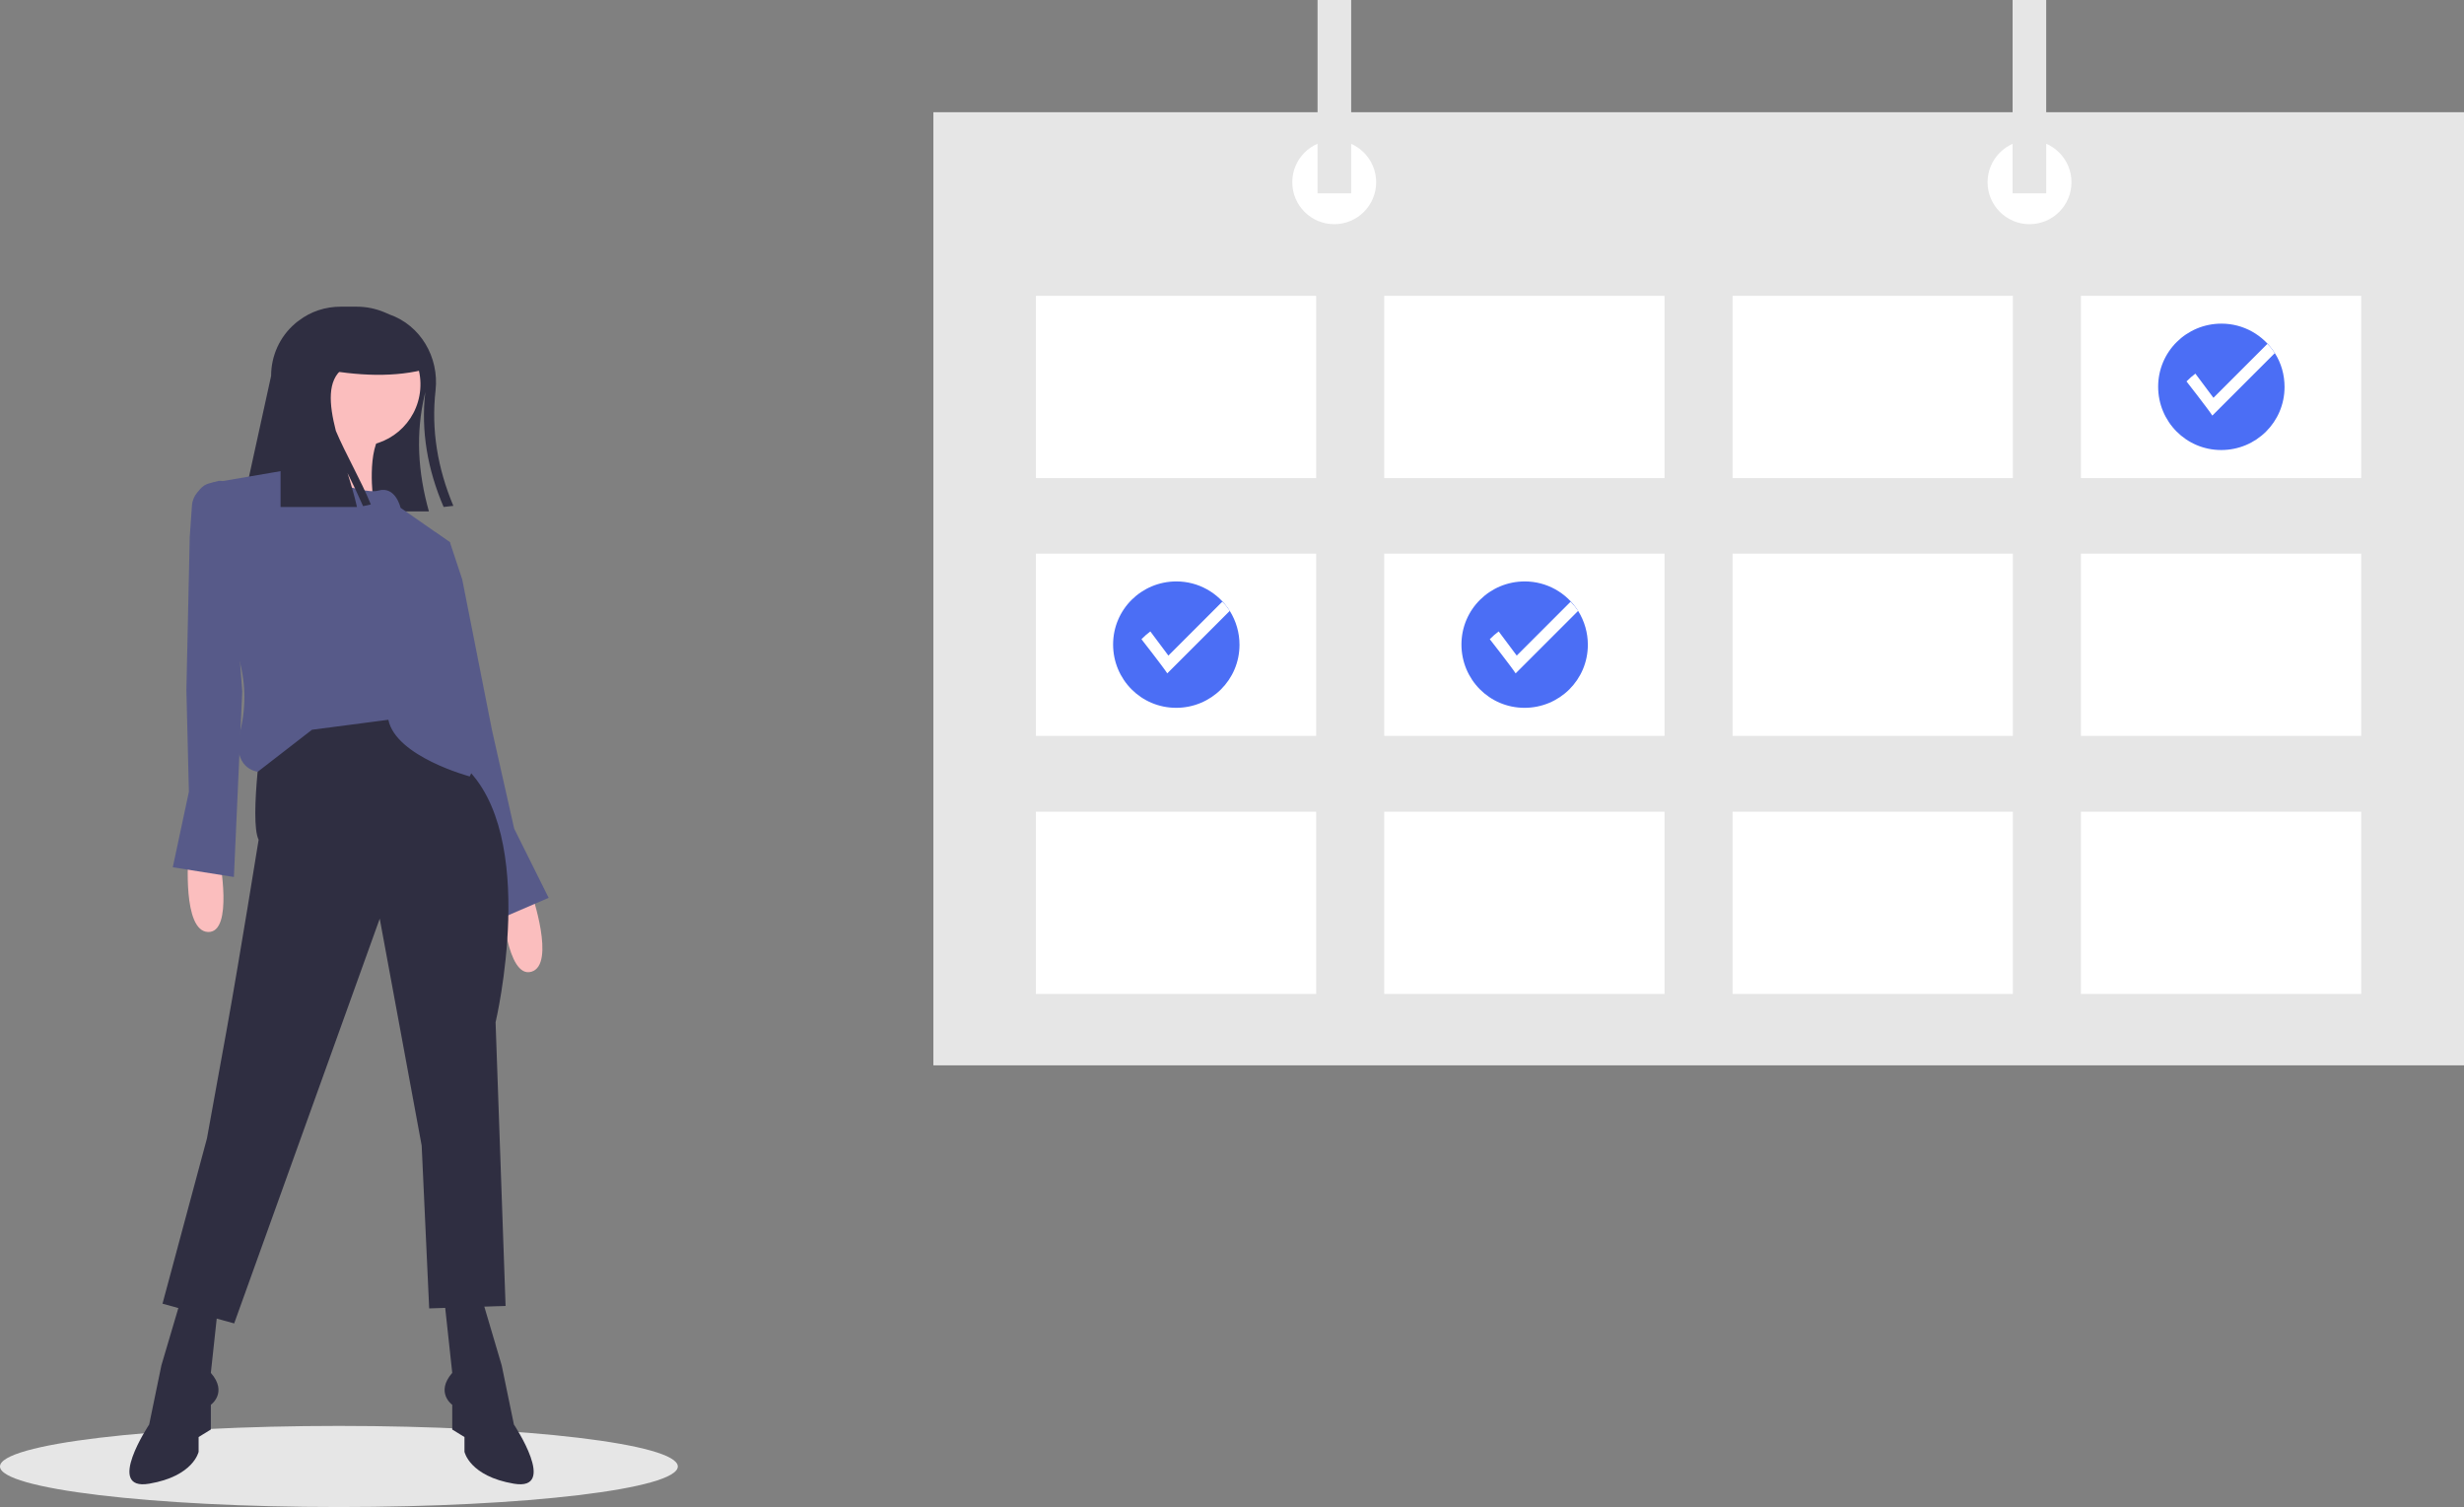 <?xml version="1.0" encoding="utf-8"?>
<!-- Generator: Adobe Illustrator 24.0.3, SVG Export Plug-In . SVG Version: 6.00 Build 0)  -->
<svg version="1.1" id="f2f1e99e-1651-46a6-b45f-af903ca31f8b"
	 xmlns="http://www.w3.org/2000/svg" xmlns:xlink="http://www.w3.org/1999/xlink" x="0px" y="0px" viewBox="0 0 887 542.5"
	 style="enable-background:new 0 0 887 542.5;" xml:space="preserve">
<rect x="0" y="0" width="887" height="542.5" fill="#808080" stroke="none"/>
<style type="text/css">
	.st0{fill:#E6E6E6;}
	.st1{fill:#2F2E41;}
	.st2{fill:#FBBEBE;}
	.st3{fill:#575A89;}
	.st4{fill:#FFFFFF;}
	.st5{fill:#4B6EF5;}
</style>
<title>online_calendar</title>
<ellipse class="st0" cx="122" cy="527.9" rx="122" ry="14.6"/>
<path class="st1" d="M153.1,141.1c-0.1,0.3-0.1,0.6-0.2,0.9c-3.3,13.9-2.5,27.9,1.5,42.1H86.9l10.7-48.8c0-7.2,3.1-14.1,8.6-18.8
	c0.5-0.4,0.9-0.8,1.4-1.1c4.3-3.3,9.6-5,15-5h5.8c3.5,0,6.9,0.7,10.2,2.1c0.5,0.2,1.1,0.5,1.6,0.7c11.2,3.9,17.9,15.4,16.6,27.3
	c-1.6,14.2,0.7,28,6.4,41.6l-3.5,0.4C153.9,169,151.5,155.2,153.1,141.1z"/>
<path class="st2" d="M112.2,148.2c0,0,5.3,23.1-5.3,24.9s27.5,7.1,27.5,7.1s-2.7-18.7,3.6-24.9L112.2,148.2z"/>
<path class="st2" d="M67.8,308c0,0-2.2,27.2,7.1,27.5s4.1-26.7,4.1-26.7L67.8,308z"/>
<path class="st2" d="M191.3,321.4c0,0,8.9,25.8,0,28.4s-10.7-24.9-10.7-24.9L191.3,321.4z"/>
<polygon class="st3" points="144.2,193.5 156.7,191.6 162,195.3 166.4,208.6 177.1,262.8 185.1,298.3 197.5,323.2 177.1,332 
	157.5,268.1 "/>
<path class="st1" d="M94.9,259.7c0,0-5.3,35.5-1.8,42.6c0,0-6.6,41.2-11.5,68.4l-7.1,39.1l-16,59.5l25.8,7.1l52.4-145.7l15.1,81.7
	l2.7,58.6l27.5-0.9L178.4,368c0,0,16-67.5-11.5-92.4s-32-24.9-32-24.9L94.9,259.7z"/>
<path class="st1" d="M173.5,467.5l7.1,24l4.4,21.3c0,0,16,24,0,21.3s-17.8-11.5-17.8-11.5v-5.3l-4.4-2.7v-8.9c0,0-6.2-4.4,0-11.5
	l-2.7-24.9L173.5,467.5z"/>
<path class="st1" d="M65.2,467.5l-7.1,24l-4.4,21.3c0,0-16,24,0,21.3s17.8-11.5,17.8-11.5v-5.3l4.4-2.7v-8.9c0,0,6.2-4.4,0-11.5
	l2.7-24.9L65.2,467.5z"/>
<ellipse transform="matrix(8.248050e-02 -0.997 0.997 8.248050e-02 -19.485 255.663)" class="st2" cx="129.1" cy="138.4" rx="22.2" ry="22.2"/>
<path class="st3" d="M106.9,168.6c0,0,23.1,9.8,29.3,8s8,6.2,8,6.2l17.8,12.4l-5.3,30.2c0,0,4.4,16-0.9,26.6c0,0,14.2,4.4,8.9,11.5
	c0,0,9.8,5.3,4.4,16c0,0-26.6-7.1-29.3-20.4l-27.5,3.6l-19.5,15.1c0,0-9.8-0.9-6.2-15.1c2.1-8.8,1.8-18-0.9-26.6l-9.8-62.2
	L106.9,168.6z"/>
<path class="st3" d="M78.8,173.1l-3.5,0.9c-1.2,0.3-2.3,1-3.2,2l-1.1,1.3c-1.1,1.3-1.8,3-1.9,4.7l-0.8,11.3l-1.2,55.1L68,285
	l-5.8,27.2l22,3.5l3-66.8l-5.5-73.7c-0.1-1.3-1.2-2.2-2.5-2.1C79,173.1,78.9,173.1,78.8,173.1z"/>
<path class="st1" d="M133.5,181.6c-3.6-8.8-9.1-18.2-12.6-26.5c-2.5-9.8-3.1-18.2,2.5-22.4c0-9.4,0.3-15.6-7.2-20.2
	c-1.8,0.8-3.5,1.8-5.1,3l0,0c-0.3,0.2-0.6,0.4-0.9,0.7c-0.1,0.1-0.2,0.2-0.4,0.3c-0.1,0.1-0.1,0.1-0.2,0.2l0,0
	c-5.4,4.7-8.6,11.6-8.6,18.8v47h27.5c-0.9-4-2.1-8.1-3.4-12.2c2,4,3.9,8,5.6,11.9L133.5,181.6z"/>
<path class="st1" d="M154.4,132.6c-12,3.4-25.6,2.8-40,0v-17.8h22.2C146.5,114.9,154.4,122.8,154.4,132.6L154.4,132.6z"/>
<rect x="336" y="40.4" class="st0" width="551" height="343.1"/>
<rect x="372.9" y="106.5" class="st4" width="100.9" height="65.6"/>
<rect x="498.3" y="106.5" class="st4" width="100.9" height="65.6"/>
<rect x="623.7" y="106.5" class="st4" width="100.9" height="65.6"/>
<rect x="749.1" y="106.5" class="st4" width="100.9" height="65.6"/>
<rect x="372.9" y="199.3" class="st4" width="100.9" height="65.6"/>
<rect x="498.3" y="199.3" class="st4" width="100.9" height="65.6"/>
<rect x="623.7" y="199.3" class="st4" width="100.9" height="65.6"/>
<rect x="749.1" y="199.3" class="st4" width="100.9" height="65.6"/>
<rect x="372.9" y="292.2" class="st4" width="100.9" height="65.6"/>
<rect x="498.3" y="292.2" class="st4" width="100.9" height="65.6"/>
<rect x="623.7" y="292.2" class="st4" width="100.9" height="65.6"/>
<rect x="749.1" y="292.2" class="st4" width="100.9" height="65.6"/>
<circle class="st4" cx="480.3" cy="65.6" r="15.1"/>
<circle class="st4" cx="730.6" cy="65.6" r="15.1"/>
<rect x="474.3" class="st0" width="12.1" height="69.6"/>
<rect x="724.5" class="st0" width="12.1" height="69.6"/>
<path class="st5" d="M822.4,139.3c0,12.6-10.2,22.7-22.8,22.7c-12.6,0-22.7-10.2-22.7-22.8c0-12.6,10.2-22.7,22.8-22.7
	c7.8,0,15,4,19.2,10.6C821.2,130.7,822.4,134.9,822.4,139.3z"/>
<path class="st4" d="M818.9,127.1l-22.5,22.5c-1.4-2.2-9.3-12.3-9.3-12.3c1-1,2.1-2,3.2-2.8l6.5,8.7l19.4-19.4
	C817.2,124.7,818.1,125.9,818.9,127.1z"/>
<path class="st5" d="M571.6,232.1c0,12.6-10.2,22.7-22.8,22.7c-12.6,0-22.7-10.2-22.7-22.8c0-12.6,10.2-22.7,22.8-22.7
	c7.8,0,15,4,19.2,10.6C570.4,223.6,571.6,227.8,571.6,232.1z"/>
<path class="st4" d="M568.1,219.9l-22.5,22.5c-1.4-2.2-9.3-12.3-9.3-12.3c1-1,2.1-2,3.2-2.8l6.5,8.7l19.4-19.4
	C566.4,217.6,567.3,218.7,568.1,219.9z"/>
<path class="st5" d="M446.2,232.1c0,12.6-10.2,22.7-22.8,22.7c-12.6,0-22.7-10.2-22.7-22.8c0-12.6,10.2-22.7,22.8-22.7
	c7.8,0,15,4,19.2,10.6C445,223.6,446.2,227.8,446.2,232.1z"/>
<path class="st4" d="M442.7,219.9l-22.5,22.5c-1.4-2.2-9.3-12.3-9.3-12.3c1-1,2.1-2,3.2-2.8l6.5,8.7l19.4-19.4
	C441.1,217.6,441.9,218.7,442.7,219.9z"/>
</svg>
